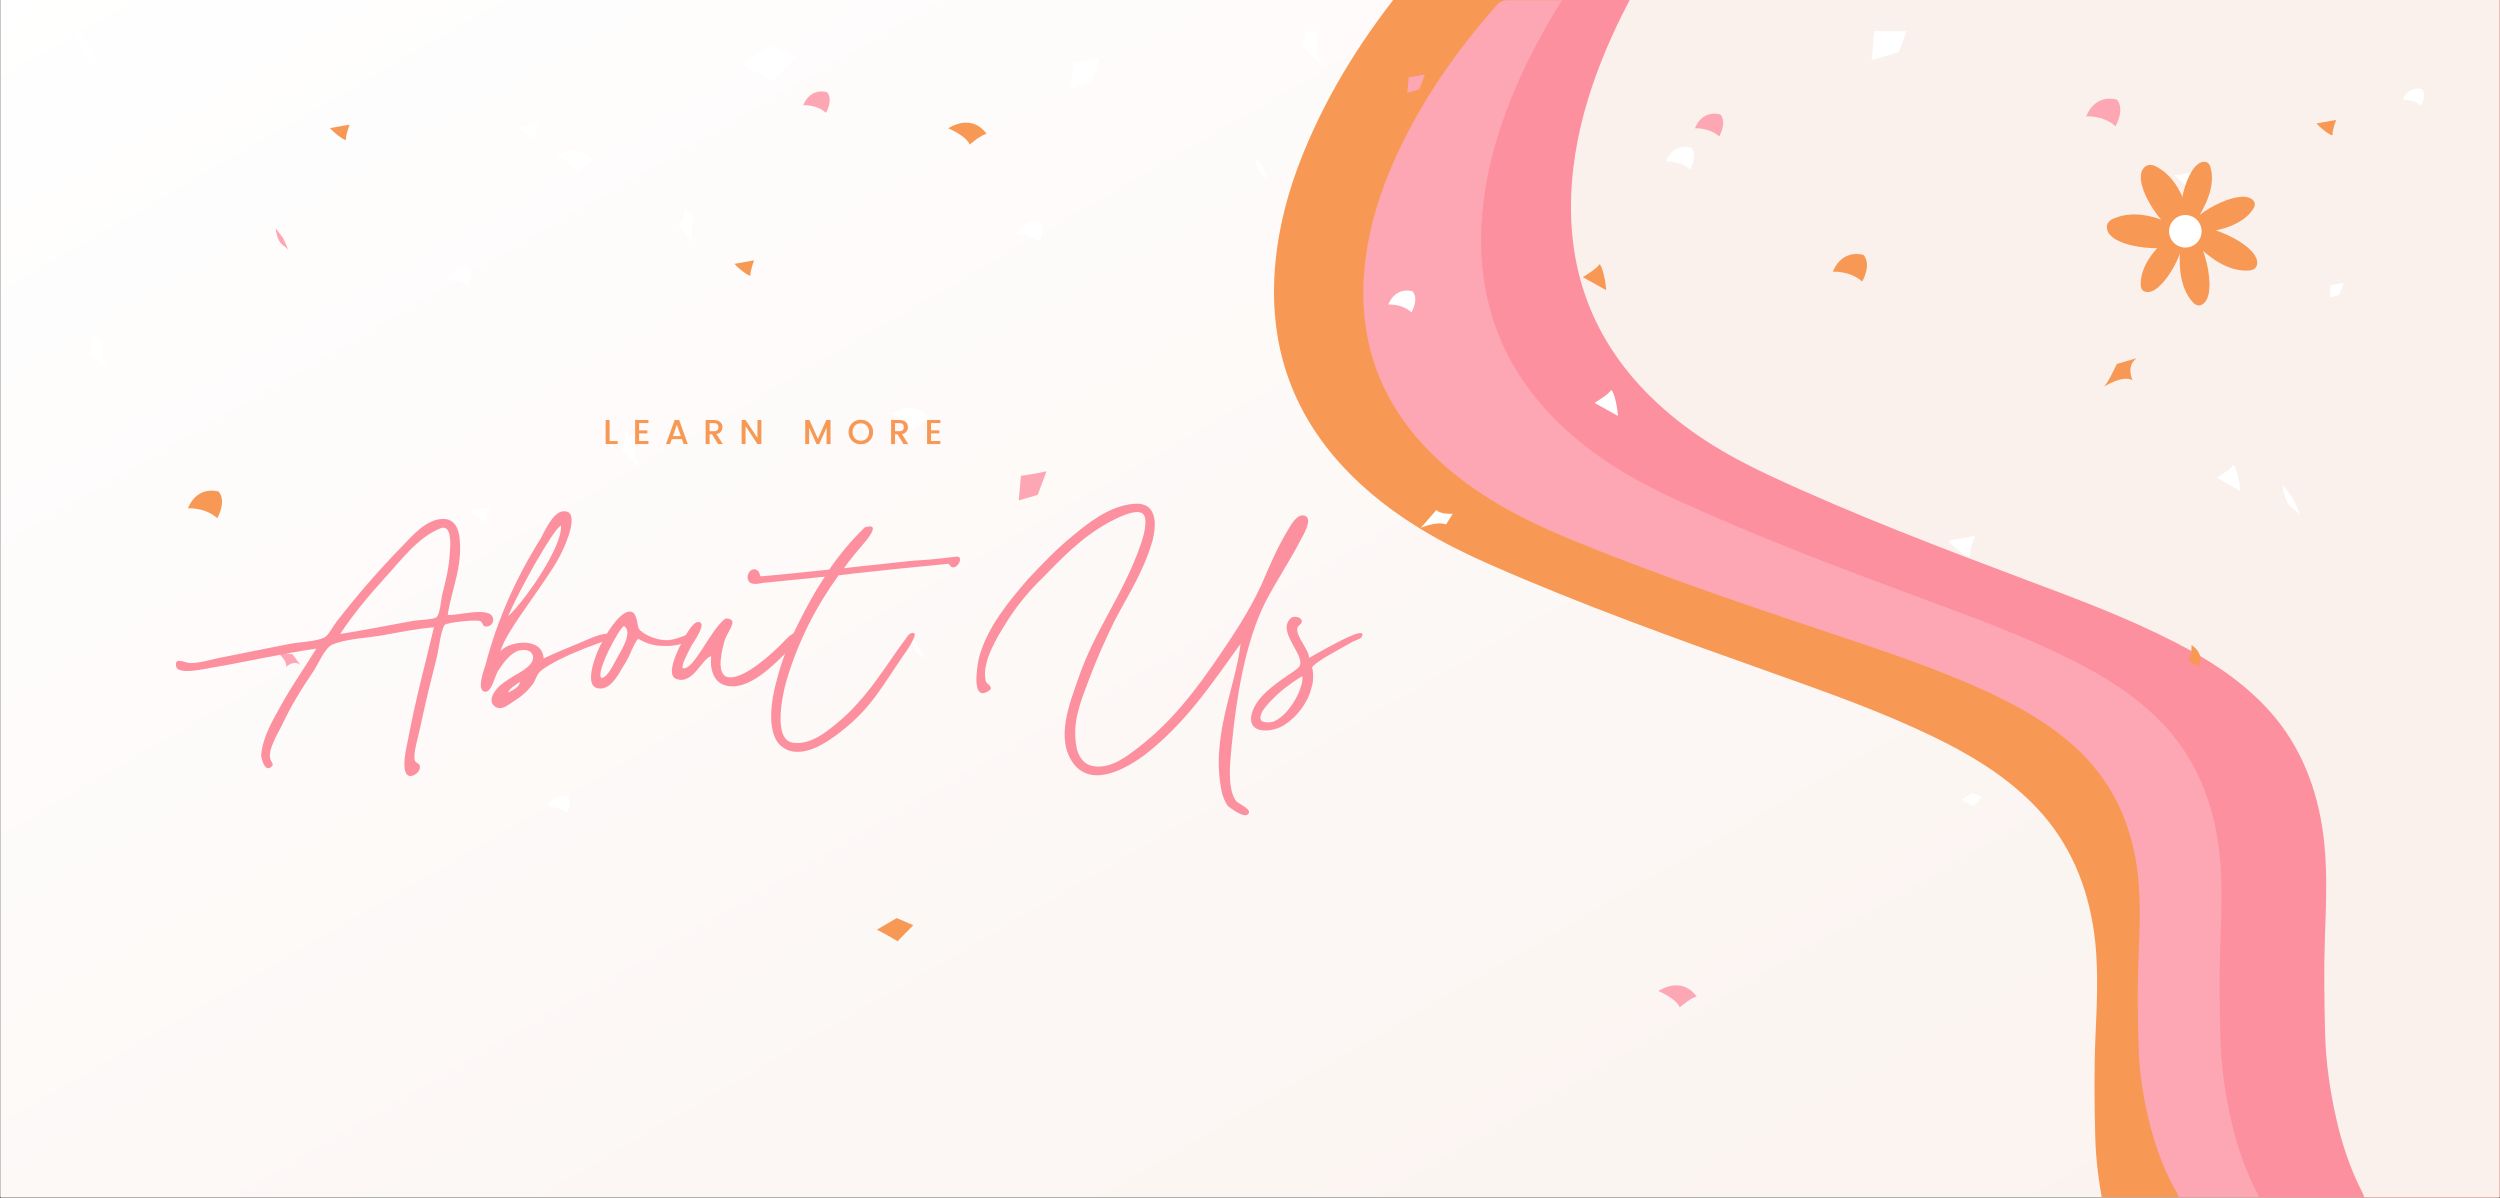 <svg xmlns="http://www.w3.org/2000/svg" xmlns:xlink="http://www.w3.org/1999/xlink" width="2400" zoomAndPan="magnify" viewBox="0 0 1800 862.5" height="1150" preserveAspectRatio="xMidYMid meet" version="1.0"><rect x="0" y="0" width="1800" height="862.5" fill="#333333" stroke="none"/><defs><g/><clipPath id="948cc96a25"><path d="M 0.52 0 L 1799.477 0 L 1799.477 862 L 0.52 862 Z M 0.52 0 " clip-rule="nonzero"/></clipPath><linearGradient x1="0.023" gradientTransform="matrix(1845.43, 0, 0, 1038.148, -22.809, -34.712)" y1="0.023" x2="0.926" gradientUnits="userSpaceOnUse" y2="0.926" id="4452f41889"><stop stop-opacity="1" stop-color="rgb(99.953%, 99.872%, 99.835%)" offset="0"/><stop stop-opacity="1" stop-color="rgb(99.924%, 99.794%, 99.734%)" offset="0.031"/><stop stop-opacity="1" stop-color="rgb(99.867%, 99.64%, 99.535%)" offset="0.062"/><stop stop-opacity="1" stop-color="rgb(99.811%, 99.484%, 99.335%)" offset="0.094"/><stop stop-opacity="1" stop-color="rgb(99.754%, 99.329%, 99.135%)" offset="0.125"/><stop stop-opacity="1" stop-color="rgb(99.698%, 99.174%, 98.933%)" offset="0.156"/><stop stop-opacity="1" stop-color="rgb(99.641%, 99.019%, 98.734%)" offset="0.188"/><stop stop-opacity="1" stop-color="rgb(99.586%, 98.863%, 98.534%)" offset="0.219"/><stop stop-opacity="1" stop-color="rgb(99.53%, 98.709%, 98.334%)" offset="0.25"/><stop stop-opacity="1" stop-color="rgb(99.474%, 98.553%, 98.132%)" offset="0.281"/><stop stop-opacity="1" stop-color="rgb(99.417%, 98.398%, 97.932%)" offset="0.312"/><stop stop-opacity="1" stop-color="rgb(99.361%, 98.244%, 97.733%)" offset="0.344"/><stop stop-opacity="1" stop-color="rgb(99.304%, 98.088%, 97.533%)" offset="0.375"/><stop stop-opacity="1" stop-color="rgb(99.248%, 97.932%, 97.331%)" offset="0.406"/><stop stop-opacity="1" stop-color="rgb(99.191%, 97.778%, 97.131%)" offset="0.438"/><stop stop-opacity="1" stop-color="rgb(99.135%, 97.623%, 96.931%)" offset="0.46"/><stop stop-opacity="1" stop-color="rgb(99.107%, 97.545%, 96.832%)" offset="0.469"/><stop stop-opacity="1" stop-color="rgb(99.078%, 97.467%, 96.732%)" offset="0.5"/><stop stop-opacity="1" stop-color="rgb(99.022%, 97.313%, 96.53%)" offset="0.531"/><stop stop-opacity="1" stop-color="rgb(98.965%, 97.157%, 96.33%)" offset="0.54"/><stop stop-opacity="1" stop-color="rgb(98.938%, 97.079%, 96.231%)" offset="0.562"/><stop stop-opacity="1" stop-color="rgb(98.909%, 97.002%, 96.13%)" offset="0.594"/><stop stop-opacity="1" stop-color="rgb(98.853%, 96.848%, 95.93%)" offset="0.625"/><stop stop-opacity="1" stop-color="rgb(98.796%, 96.692%, 95.729%)" offset="0.656"/><stop stop-opacity="1" stop-color="rgb(98.74%, 96.536%, 95.529%)" offset="0.688"/><stop stop-opacity="1" stop-color="rgb(98.683%, 96.382%, 95.329%)" offset="0.719"/><stop stop-opacity="1" stop-color="rgb(98.627%, 96.227%, 95.129%)" offset="0.75"/><stop stop-opacity="1" stop-color="rgb(98.57%, 96.071%, 94.93%)" offset="0.781"/><stop stop-opacity="1" stop-color="rgb(98.514%, 95.917%, 94.728%)" offset="0.812"/><stop stop-opacity="1" stop-color="rgb(98.457%, 95.761%, 94.528%)" offset="0.844"/><stop stop-opacity="1" stop-color="rgb(98.401%, 95.605%, 94.328%)" offset="0.875"/><stop stop-opacity="1" stop-color="rgb(98.344%, 95.451%, 94.128%)" offset="0.906"/><stop stop-opacity="1" stop-color="rgb(98.288%, 95.296%, 93.927%)" offset="0.938"/><stop stop-opacity="1" stop-color="rgb(98.232%, 95.14%, 93.727%)" offset="0.969"/><stop stop-opacity="1" stop-color="rgb(98.175%, 94.986%, 93.527%)" offset="1"/></linearGradient><clipPath id="9208150b3f"><path d="M 917 0 L 1799.477 0 L 1799.477 862 L 917 862 Z M 917 0 " clip-rule="nonzero"/></clipPath><clipPath id="01b84b9ac2"><path d="M 981 0 L 1799.477 0 L 1799.477 862 L 981 862 Z M 981 0 " clip-rule="nonzero"/></clipPath><clipPath id="2d3ff7505b"><path d="M 1066 0 L 1799.477 0 L 1799.477 862 L 1066 862 Z M 1066 0 " clip-rule="nonzero"/></clipPath><clipPath id="4397d59163"><path d="M 1131 0 L 1799.477 0 L 1799.477 862 L 1131 862 Z M 1131 0 " clip-rule="nonzero"/></clipPath><clipPath id="7b9d333193"><path d="M 1193 709 L 1222 709 L 1222 725.762 L 1193 725.762 Z M 1193 709 " clip-rule="nonzero"/></clipPath><clipPath id="30677d066a"><path d="M 54.312 22 L 71 22 L 71 47 L 54.312 47 Z M 54.312 22 " clip-rule="nonzero"/></clipPath><clipPath id="3298cadb6d"><path d="M 1729 63 L 1745.332 63 L 1745.332 77 L 1729 77 Z M 1729 63 " clip-rule="nonzero"/></clipPath></defs><g clip-path="url(#948cc96a25)"><path fill="#ffffff" d="M 0.52 0 L 1799.477 0 L 1799.477 869.496 L 0.52 869.496 Z M 0.52 0 " fill-opacity="1" fill-rule="nonzero"/><path fill="#ffffff" d="M 0.52 0 L 1799.477 0 L 1799.477 862 L 0.52 862 Z M 0.52 0 " fill-opacity="1" fill-rule="nonzero"/><path fill="#ffffff" d="M 0.52 0 L 1799.477 0 L 1799.477 862 L 0.52 862 Z M 0.52 0 " fill-opacity="1" fill-rule="nonzero"/><path fill="url(#4452f41889)" d="M 0.52 0 L 0.52 862 L 1799.477 862 L 1799.477 0 Z M 0.52 0 " fill-rule="nonzero"/></g><g clip-path="url(#9208150b3f)"><path fill="#f79955" d="M 2222.973 -19.82 L 2218.398 940.953 L 1538.762 937.715 C 1538.391 936.711 1538.129 935.633 1537.609 934.703 C 1528.203 917.637 1521.66 899.375 1517.125 880.297 C 1512.18 859.621 1509.02 838.609 1508.535 817.301 C 1508.016 794.094 1507.715 770.812 1508.684 747.645 C 1509.836 720.496 1511.434 693.461 1506.973 666.5 C 1501.246 631.727 1487.008 601.715 1462.355 577.469 C 1441.461 556.902 1416.922 542.438 1391.152 530.051 C 1353.637 511.98 1314.559 498.219 1275.559 484.348 C 1207.367 460.137 1139.25 435.703 1072.77 406.473 C 1038.789 391.523 1006.516 373.598 978.703 347.715 C 930.887 303.199 910.586 247.715 919.211 180.848 C 922.781 153.105 931.035 126.777 942.117 101.375 C 961.785 56.082 988.816 15.953 1020.195 -21.086 C 1022.801 -24.172 1025.328 -25.398 1029.23 -25.398 C 1425.176 -23.43 1821.117 -21.531 2217.059 -19.637 C 2219.031 -19.637 2221 -19.746 2222.973 -19.82 Z M 2222.973 -19.82 " fill-opacity="1" fill-rule="nonzero"/></g><g clip-path="url(#01b84b9ac2)"><path fill="#fea7b4" d="M 2207.316 0 L 2207.316 862 L 1568.77 862 C 1568.395 861.109 1568.172 860.141 1567.691 859.324 C 1558.766 844.039 1552.559 827.676 1548.168 810.566 C 1543.449 792.047 1540.363 773.191 1539.805 754.078 C 1539.211 733.254 1538.836 712.391 1539.656 691.562 C 1540.621 667.203 1541.996 642.957 1537.684 618.785 C 1532.145 587.582 1518.648 560.734 1495.371 539.125 C 1475.629 520.754 1452.504 507.887 1428.262 496.879 C 1392.938 480.816 1356.164 468.652 1319.43 456.383 C 1255.258 434.961 1191.156 413.316 1128.543 387.395 C 1096.566 374.121 1066.152 358.164 1039.902 335.07 C 994.801 295.391 975.469 245.668 983.277 185.648 C 986.512 160.766 994.168 137.078 1004.434 114.281 C 1022.762 73.559 1047.973 37.449 1077.27 4.09 C 1079.688 1.301 1082.066 0.188 1085.746 0.188 C 1457.746 0.262 1829.742 0.262 2201.742 0.262 C 2203.602 0.262 2205.457 0.148 2207.281 0.074 Z M 2207.316 0 " fill-opacity="1" fill-rule="nonzero"/></g><g clip-path="url(#2d3ff7505b)"><path fill="#fd909e" d="M 2235.168 -50.242 L 2235.168 862 L 1626.289 862 C 1625.953 861.035 1625.691 860.027 1625.246 859.137 C 1616.73 842.996 1610.82 825.668 1606.656 807.555 C 1602.156 787.957 1599.219 767.988 1598.699 747.758 C 1598.141 725.703 1597.77 703.613 1598.551 681.598 C 1599.441 655.824 1600.781 630.129 1596.691 604.543 C 1591.41 571.555 1578.508 543.105 1556.348 520.234 C 1537.535 500.82 1515.488 487.176 1492.359 475.535 C 1458.676 458.539 1423.613 445.633 1388.59 432.691 C 1327.387 410.008 1266.262 387.137 1206.586 359.691 C 1176.098 345.672 1147.098 328.75 1122.035 304.316 C 1079.016 262.332 1060.574 209.707 1068.012 146.188 C 1071.098 119.824 1078.387 94.793 1088.164 70.66 C 1105.641 27.559 1129.656 -10.637 1157.617 -45.965 C 1159.922 -48.902 1162.191 -50.094 1165.688 -50.094 C 1520.395 -50.02 1875.105 -50.02 2229.812 -50.02 C 2231.559 -50.02 2233.344 -50.168 2235.094 -50.242 Z M 2235.168 -50.242 " fill-opacity="1" fill-rule="nonzero"/></g><g clip-path="url(#4397d59163)"><path fill="#faf1ed" d="M 2323.359 -81.852 L 2323.359 862 L 1702.211 862 C 1701.875 860.996 1701.617 859.953 1701.133 859.062 C 1692.469 842.328 1686.41 824.441 1682.172 805.695 C 1677.559 785.391 1674.586 764.75 1674.066 743.852 C 1673.508 721.055 1673.137 698.184 1673.918 675.422 C 1674.848 648.758 1676.184 622.168 1672.02 595.727 C 1666.629 561.59 1653.504 532.172 1630.859 508.484 C 1611.676 488.402 1589.18 474.305 1565.609 462.219 C 1531.254 444.629 1495.484 431.277 1459.754 417.891 C 1397.324 394.426 1334.973 370.734 1274.07 342.359 C 1242.949 327.855 1213.391 310.379 1187.848 285.051 C 1143.973 241.578 1125.16 187.172 1132.746 121.422 C 1135.906 94.164 1143.34 68.242 1153.305 43.25 C 1171.113 -1.34 1195.656 -40.871 1224.137 -77.426 C 1226.516 -80.477 1228.82 -81.703 1232.391 -81.703 C 1594.273 -81.629 1956.121 -81.629 2318.008 -81.629 C 2319.793 -81.629 2321.613 -81.777 2323.398 -81.852 Z M 2323.359 -81.852 " fill-opacity="1" fill-rule="nonzero"/></g><g clip-path="url(#7b9d333193)"><path fill="#fea7b4" d="M 1193.922 713.48 C 1193.922 713.48 1207.066 719.031 1209.414 725.258 C 1209.414 725.258 1218.32 717.633 1221.613 717.633 C 1221.613 717.633 1212.684 702.402 1193.922 713.48 Z M 1193.922 713.48 " fill-opacity="1" fill-rule="nonzero"/></g><path fill="#f79955" d="M 1524.098 262.059 C 1516.949 277.105 1514.875 278.461 1514.875 278.461 C 1514.875 278.461 1528.312 269.641 1535.484 273.812 C 1535.484 273.812 1530.41 263.816 1538.348 257.883 Z M 1524.098 262.059 " fill-opacity="1" fill-rule="nonzero"/><path fill="#ffffff" d="M 66.492 240.535 C 66.492 240.535 67.121 250.055 63.965 253.238 L 76.66 265.309 C 76.66 265.309 71.586 252.605 74.113 245.609 Z M 66.492 240.535 " fill-opacity="1" fill-rule="nonzero"/><path fill="#ffffff" d="M 408.664 572.988 C 408.664 572.988 398.832 569.715 394.23 580.859 C 394.23 580.859 402.102 580.207 408.012 585.441 C 408.012 585.441 412.586 577.566 408.664 572.988 Z M 408.664 572.988 " fill-opacity="1" fill-rule="nonzero"/><path fill="#ffffff" d="M 337.723 193.289 C 337.723 193.289 327.328 189.816 322.5 201.594 C 322.5 201.594 330.801 200.891 337.047 206.441 C 337.047 206.441 341.895 198.141 337.746 193.289 Z M 337.723 193.289 " fill-opacity="1" fill-rule="nonzero"/><path fill="#fea7b4" d="M 753.496 339.355 C 741.207 341.949 735.051 342.559 735.051 342.559 L 733.496 360.27 L 747.16 356.324 L 753.477 339.355 Z M 753.496 339.355 " fill-opacity="1" fill-rule="nonzero"/><path fill="#ffffff" d="M 1412.203 575.852 C 1417.953 578.809 1420.594 580.566 1420.594 580.566 L 1426.973 574.023 L 1420.254 571.137 Z M 1412.203 575.852 " fill-opacity="1" fill-rule="nonzero"/><path fill="#ffffff" d="M 641.922 297.844 C 641.922 297.844 655.066 303.391 657.414 309.621 C 657.414 309.621 666.344 301.992 669.613 301.992 C 669.613 301.992 660.684 286.742 641.922 297.844 Z M 641.922 297.844 " fill-opacity="1" fill-rule="nonzero"/><path fill="#f79955" d="M 237.578 92.234 L 251.672 89.707 C 251.672 89.707 248.648 98.281 249.145 100.289 C 249.641 102.297 242.086 97.266 237.555 92.234 Z M 237.578 92.234 " fill-opacity="1" fill-rule="nonzero"/><path fill="#ffffff" d="M 1045.926 369.906 C 1045.926 369.906 1037.109 370.469 1034.223 367.219 L 1022.969 380.012 C 1022.969 380.012 1034.742 374.961 1041.191 377.598 L 1045.949 369.906 Z M 1045.926 369.906 " fill-opacity="1" fill-rule="nonzero"/><path fill="#ffffff" d="M 1402.531 389.375 L 1421.922 385.902 C 1421.922 385.902 1417.773 397.68 1418.473 400.453 C 1419.172 403.23 1408.777 396.305 1402.551 389.375 Z M 1402.531 389.375 " fill-opacity="1" fill-rule="nonzero"/><path fill="#fea7b4" d="M 1524.164 71.723 C 1524.164 71.723 1509.055 66.691 1502.02 83.816 C 1502.02 83.816 1514.105 82.801 1523.172 90.879 C 1523.172 90.879 1530.207 78.785 1524.188 71.723 Z M 1524.164 71.723 " fill-opacity="1" fill-rule="nonzero"/><path fill="#ffffff" d="M 1164.875 299.445 L 1148.055 290.082 C 1148.055 290.082 1158.473 283.742 1159.668 281.215 C 1160.863 278.688 1164.449 290.352 1164.875 299.445 Z M 1164.875 299.445 " fill-opacity="1" fill-rule="nonzero"/><path fill="#ffffff" d="M 792.082 41.785 C 779.113 44.516 772.645 45.168 772.645 45.168 L 770.996 63.852 L 785.406 59.699 L 792.082 41.809 Z M 792.082 41.785 " fill-opacity="1" fill-rule="nonzero"/><path fill="#ffffff" d="M 1643.453 348.898 C 1643.453 348.898 1644.016 360.676 1650.016 365.484 L 1656.035 370.312 L 1651.121 359.074 Z M 1643.453 348.898 " fill-opacity="1" fill-rule="nonzero"/><path fill="#fea7b4" d="M 198.566 164.434 C 198.566 164.434 198.949 172.758 203.211 176.164 L 207.473 179.57 L 204 171.629 L 198.59 164.434 Z M 198.566 164.434 " fill-opacity="1" fill-rule="nonzero"/><path fill="#ffffff" d="M 338.738 367.312 L 352.832 364.785 C 352.832 364.785 349.809 373.355 350.305 375.367 C 350.801 377.375 343.246 372.344 338.715 367.312 Z M 338.738 367.312 " fill-opacity="1" fill-rule="nonzero"/><path fill="#f79955" d="M 1341.781 183.566 C 1341.781 183.566 1326.672 178.535 1319.613 195.656 C 1319.613 195.656 1331.699 194.645 1340.766 202.719 C 1340.766 202.719 1347.824 190.625 1341.781 183.566 Z M 1341.781 183.566 " fill-opacity="1" fill-rule="nonzero"/><path fill="#ffffff" d="M 1217.711 106.223 C 1217.711 106.223 1205.195 102.047 1199.355 116.238 C 1199.355 116.238 1209.367 115.406 1216.875 122.082 C 1216.875 122.082 1222.715 112.066 1217.711 106.223 Z M 1217.711 106.223 " fill-opacity="1" fill-rule="nonzero"/><path fill="#ffffff" d="M 903.816 113.418 C 903.816 113.418 904.223 122.172 908.688 125.738 L 913.152 129.324 L 909.5 120.977 Z M 903.816 113.418 " fill-opacity="1" fill-rule="nonzero"/><path fill="#ffffff" d="M 400.344 112.402 C 400.344 112.402 413.488 117.953 415.836 124.18 C 415.836 124.18 424.742 116.555 428.035 116.555 C 428.035 116.555 419.105 101.324 400.344 112.402 Z M 400.344 112.402 " fill-opacity="1" fill-rule="nonzero"/><path fill="#ffffff" d="M 1349.469 22.426 L 1347.645 43.227 L 1366.992 37.656 L 1372.672 22.426 Z M 1349.469 22.426 " fill-opacity="1" fill-rule="nonzero"/><path fill="#f79955" d="M 528.809 189.973 L 542.902 187.445 C 542.902 187.445 539.883 196.02 540.379 198.027 C 540.875 200.035 533.32 195.004 528.789 189.973 Z M 528.809 189.973 " fill-opacity="1" fill-rule="nonzero"/><path fill="#ffffff" d="M 748.648 159.828 C 748.648 159.828 737.328 156.062 732.031 168.898 C 732.031 168.898 741.094 168.133 747.883 174.18 C 747.883 174.18 753.16 165.109 748.625 159.828 Z M 748.648 159.828 " fill-opacity="1" fill-rule="nonzero"/><path fill="#f79955" d="M 157.434 353.93 C 157.434 353.93 142.328 348.898 135.27 366.023 C 135.27 366.023 147.355 365.008 156.422 373.086 C 156.422 373.086 163.48 360.992 157.434 353.93 Z M 157.434 353.93 " fill-opacity="1" fill-rule="nonzero"/><path fill="#ffffff" d="M 533.004 45.844 C 548.676 53.945 555.914 58.73 555.914 58.73 L 573.324 40.836 L 554.945 32.984 Z M 533.004 45.844 " fill-opacity="1" fill-rule="nonzero"/><path fill="#ffffff" d="M 1612.875 353.391 L 1596.055 344.027 C 1596.055 344.027 1606.473 337.688 1607.668 335.16 C 1608.863 332.633 1612.445 344.297 1612.875 353.391 Z M 1612.875 353.391 " fill-opacity="1" fill-rule="nonzero"/><path fill="#ffffff" d="M 373.465 91.465 L 387.559 88.938 C 387.559 88.938 384.535 97.512 385.031 99.52 C 385.527 101.527 377.973 96.496 373.441 91.465 Z M 373.465 91.465 " fill-opacity="1" fill-rule="nonzero"/><g clip-path="url(#30677d066a)"><path fill="#ffffff" d="M 56.816 22.426 L 54.312 22.426 C 55.059 27.414 57.109 35.895 62.453 40.184 L 70.301 46.453 L 63.875 31.789 Z M 56.816 22.426 " fill-opacity="1" fill-rule="nonzero"/></g><path fill="#ffffff" d="M 449.887 310.996 C 449.887 310.996 450.516 320.449 447.359 323.586 L 459.941 335.543 C 459.941 335.543 454.914 322.953 457.418 316.027 L 449.863 310.996 Z M 449.887 310.996 " fill-opacity="1" fill-rule="nonzero"/><path fill="#ffffff" d="M 1565.746 126.281 L 1579.84 123.754 C 1579.84 123.754 1576.816 132.328 1577.316 134.336 C 1577.809 136.344 1570.277 131.312 1565.723 126.281 Z M 1565.746 126.281 " fill-opacity="1" fill-rule="nonzero"/><path fill="#ffffff" d="M 1687.562 203.621 C 1681.316 204.93 1678.18 205.246 1678.18 205.246 L 1677.391 214.25 L 1684.336 212.242 L 1687.539 203.602 Z M 1687.562 203.621 " fill-opacity="1" fill-rule="nonzero"/><path fill="#f79955" d="M 631.391 669.371 C 641.559 674.629 646.25 677.742 646.25 677.742 L 657.547 666.125 L 645.617 661.023 L 631.367 669.371 Z M 631.391 669.371 " fill-opacity="1" fill-rule="nonzero"/><path fill="#ffffff" d="M 656.422 458.711 C 656.422 458.711 656.824 467.465 661.289 471.027 L 665.758 474.617 L 662.102 466.27 L 656.398 458.711 Z M 656.422 458.711 " fill-opacity="1" fill-rule="nonzero"/><path fill="#f79955" d="M 682.668 92.324 C 682.668 92.324 695.816 97.875 698.16 104.102 C 698.16 104.102 707.09 96.477 710.359 96.477 C 710.359 96.477 701.43 81.246 682.668 92.324 Z M 682.668 92.324 " fill-opacity="1" fill-rule="nonzero"/><path fill="#f79955" d="M 1577.922 464.371 C 1577.922 464.371 1578.195 472.945 1575.398 475.789 C 1575.398 475.789 1581.781 478.746 1582.613 480.551 C 1582.613 480.551 1588.68 471.863 1577.922 464.395 Z M 1577.922 464.371 " fill-opacity="1" fill-rule="nonzero"/><path fill="#f79955" d="M 1667.875 88.871 L 1681.969 86.344 C 1681.969 86.344 1678.945 94.918 1679.465 96.926 C 1679.961 98.934 1672.406 93.902 1667.875 88.871 Z M 1667.875 88.871 " fill-opacity="1" fill-rule="nonzero"/><g clip-path="url(#3298cadb6d)"><path fill="#ffffff" d="M 1743.801 64.277 C 1743.801 64.277 1734.352 61.121 1729.953 71.836 C 1729.953 71.836 1737.508 71.207 1743.168 76.238 C 1743.168 76.238 1747.59 68.68 1743.801 64.277 Z M 1743.801 64.277 " fill-opacity="1" fill-rule="nonzero"/></g><path fill="#fea7b4" d="M 1238.684 82.395 C 1238.684 82.395 1226.168 78.223 1220.328 92.414 C 1220.328 92.414 1230.34 91.578 1237.848 98.258 C 1237.848 98.258 1243.688 88.238 1238.684 82.395 Z M 1238.684 82.395 " fill-opacity="1" fill-rule="nonzero"/><path fill="#fea7b4" d="M 210.562 470.984 C 200.145 469.969 198.906 469.02 198.906 469.02 C 198.906 469.02 206.977 475.113 206.055 480.234 C 206.055 480.234 210.879 475.113 216.086 478.543 Z M 210.562 470.984 " fill-opacity="1" fill-rule="nonzero"/><path fill="#fea7b4" d="M 1025.855 53.629 C 1018.121 55.254 1014.289 55.637 1014.289 55.637 L 1013.316 66.762 L 1021.91 64.277 L 1025.879 53.605 Z M 1025.855 53.629 " fill-opacity="1" fill-rule="nonzero"/><path fill="#f79955" d="M 1156.441 208.926 L 1139.621 199.562 C 1139.621 199.562 1150.039 193.223 1151.234 190.695 C 1152.406 188.168 1155.992 199.832 1156.441 208.926 Z M 1156.441 208.926 " fill-opacity="1" fill-rule="nonzero"/><path fill="#ffffff" d="M 1017.062 209.738 C 1017.062 209.738 1005.133 205.766 999.586 219.281 C 999.586 219.281 1009.125 218.492 1016.273 224.852 C 1016.273 224.852 1021.844 215.309 1017.062 209.758 Z M 1017.062 209.738 " fill-opacity="1" fill-rule="nonzero"/><path fill="#ffffff" d="M 493.203 150.758 C 493.203 150.758 492.188 159.535 488.492 161.816 L 499.09 175.172 C 499.09 175.172 496.203 162.672 499.945 156.805 L 493.227 150.758 Z M 493.203 150.758 " fill-opacity="1" fill-rule="nonzero"/><path fill="#ffffff" d="M 948.848 23.801 L 946.773 22.426 L 939.781 22.426 C 939.602 26.012 938.926 30.707 936.762 32.871 L 951.871 47.223 C 951.871 47.223 945.824 32.105 948.848 23.801 Z M 948.848 23.801 " fill-opacity="1" fill-rule="nonzero"/><path fill="#fea7b4" d="M 595.492 66.379 C 595.492 66.379 583.766 62.473 578.309 75.762 C 578.309 75.762 587.688 74.973 594.723 81.246 C 594.723 81.246 600.203 71.859 595.512 66.398 Z M 595.492 66.379 " fill-opacity="1" fill-rule="nonzero"/><path fill="#f79955" d="M 1563.973 166.523 C 1554.969 158.801 1544.434 143.934 1541.961 132.332 C 1541.215 129.594 1541.16 126.844 1541.801 124.082 C 1542.582 121.41 1544.805 118.992 1547.547 118.711 C 1549.383 118.656 1551.094 119.102 1552.668 120.051 C 1560.023 123.844 1565.676 130.461 1569.469 137.801 C 1573.262 145.141 1575.473 153.203 1577.363 161.273 Z M 1563.973 166.523 " fill-opacity="1" fill-rule="nonzero"/><path fill="#f79955" d="M 1565.355 177.742 C 1553.68 179.852 1535.488 178.621 1524.922 173.223 C 1522.32 172.074 1520.152 170.379 1518.41 168.133 C 1516.859 165.844 1516.336 162.613 1517.859 160.293 C 1518.984 158.844 1520.414 157.82 1522.152 157.223 C 1529.746 153.914 1538.422 153.742 1546.535 155.414 C 1554.648 157.082 1562.285 160.422 1569.719 164.074 Z M 1565.355 177.742 " fill-opacity="1" fill-rule="nonzero"/><path fill="#f79955" d="M 1571.688 175.613 C 1569.539 185.094 1562.625 198.902 1554.879 205.922 C 1553.125 207.703 1551.074 209.039 1548.734 209.922 C 1546.414 210.652 1543.734 210.344 1542.371 208.652 C 1541.566 207.441 1541.211 206.105 1541.301 204.652 C 1541.211 198.055 1543.875 191.305 1547.875 185.383 C 1551.879 179.461 1557.02 174.281 1562.324 169.312 Z M 1571.688 175.613 " fill-opacity="1" fill-rule="nonzero"/><path fill="#f79955" d="M 1569.777 156.652 C 1569.426 146.934 1572.59 131.812 1578.254 123.062 C 1579.5 120.906 1581.141 119.109 1583.176 117.672 C 1585.238 116.371 1587.938 115.98 1589.66 117.273 C 1590.723 118.242 1591.387 119.43 1591.66 120.844 C 1593.461 127.16 1592.582 134.383 1590.258 141.121 C 1587.938 147.863 1584.297 154.223 1580.434 160.352 Z M 1569.777 156.652 " fill-opacity="1" fill-rule="nonzero"/><path fill="#f79955" d="M 1582.246 171.492 C 1587.387 180.805 1591.809 197.133 1590.648 208.492 C 1590.5 211.223 1589.797 213.805 1588.539 216.234 C 1587.18 218.543 1584.758 220.234 1582.457 219.895 C 1580.93 219.5 1579.676 218.684 1578.703 217.445 C 1573.832 212.184 1571.117 204.691 1570.027 196.965 C 1568.938 189.234 1569.379 181.184 1570.027 173.234 Z M 1582.246 171.492 " fill-opacity="1" fill-rule="nonzero"/><path fill="#f79955" d="M 1585.648 163.414 C 1596.281 165.113 1611.922 171.754 1620.035 179.734 C 1622.07 181.547 1623.613 183.711 1624.668 186.223 C 1625.57 188.734 1625.34 191.723 1623.52 193.305 C 1622.215 194.262 1620.754 194.742 1619.137 194.754 C 1611.832 195.352 1604.219 192.852 1597.473 188.914 C 1590.73 184.973 1584.758 179.613 1579.023 174.133 Z M 1585.648 163.414 " fill-opacity="1" fill-rule="nonzero"/><path fill="#f79955" d="M 1580.664 157.312 C 1587.828 150.742 1601.375 143.312 1611.684 141.934 C 1614.129 141.48 1616.562 141.559 1618.977 142.172 C 1621.309 142.902 1623.359 144.691 1623.488 146.844 C 1623.457 148.285 1623 149.574 1622.109 150.711 C 1618.504 156.223 1612.441 160.223 1605.809 162.824 C 1599.176 165.422 1591.969 166.754 1584.797 167.824 Z M 1580.664 157.312 " fill-opacity="1" fill-rule="nonzero"/><path fill="#ffffff" d="M 1585.156 166.523 C 1585.156 167.293 1585.082 168.055 1584.93 168.809 C 1584.781 169.562 1584.559 170.293 1584.266 171.004 C 1583.969 171.715 1583.609 172.391 1583.184 173.027 C 1582.754 173.668 1582.27 174.258 1581.727 174.805 C 1581.18 175.348 1580.59 175.832 1579.949 176.258 C 1579.309 176.688 1578.633 177.047 1577.922 177.34 C 1577.215 177.637 1576.48 177.859 1575.727 178.008 C 1574.973 178.156 1574.211 178.234 1573.441 178.234 C 1572.672 178.234 1571.91 178.156 1571.152 178.008 C 1570.398 177.859 1569.668 177.637 1568.957 177.34 C 1568.246 177.047 1567.57 176.688 1566.93 176.258 C 1566.289 175.832 1565.699 175.348 1565.156 174.805 C 1564.609 174.258 1564.125 173.668 1563.699 173.027 C 1563.27 172.391 1562.91 171.715 1562.613 171.004 C 1562.32 170.293 1562.098 169.562 1561.949 168.809 C 1561.797 168.055 1561.723 167.293 1561.723 166.523 C 1561.723 165.754 1561.797 164.992 1561.949 164.238 C 1562.098 163.484 1562.32 162.75 1562.613 162.043 C 1562.91 161.332 1563.27 160.656 1563.699 160.016 C 1564.125 159.379 1564.609 158.785 1565.156 158.242 C 1565.699 157.699 1566.289 157.215 1566.93 156.785 C 1567.57 156.359 1568.246 156 1568.957 155.703 C 1569.668 155.41 1570.398 155.188 1571.152 155.039 C 1571.91 154.887 1572.672 154.812 1573.441 154.812 C 1574.211 154.812 1574.973 154.887 1575.727 155.039 C 1576.48 155.188 1577.215 155.41 1577.922 155.703 C 1578.633 156 1579.309 156.359 1579.949 156.785 C 1580.59 157.215 1581.18 157.699 1581.727 158.242 C 1582.27 158.785 1582.754 159.379 1583.184 160.016 C 1583.609 160.656 1583.969 161.332 1584.266 162.043 C 1584.559 162.75 1584.781 163.484 1584.93 164.238 C 1585.082 164.992 1585.156 165.754 1585.156 166.523 Z M 1585.156 166.523 " fill-opacity="1" fill-rule="nonzero"/><g fill="#fd909e" fill-opacity="1"><g transform="translate(146.133, 574.161)"><g><path d="M 149.359 -15.352 C 151.598 -15.352 157.035 -18.23 156.074 -23.027 C 155.754 -24.309 153.195 -24.945 152.555 -26.547 C 150.957 -31.023 155.434 -45.094 156.715 -51.812 C 160.23 -68.441 164.07 -84.113 168.227 -100.426 C 169.508 -104.582 171.426 -122.172 174.305 -124.41 C 176.543 -126.012 196.691 -128.25 199.57 -126.969 C 201.488 -126.332 201.168 -123.453 203.09 -123.133 C 207.566 -122.492 209.484 -126.332 208.844 -128.891 C 207.246 -138.164 182.621 -130.488 176.223 -131.449 C 179.102 -150.316 186.777 -165.348 184.859 -185.816 C 184.219 -193.812 181.02 -200.852 172.387 -200.531 C 160.551 -200.211 149.996 -187.738 143.602 -181.02 C 126.332 -163.43 110.98 -145.52 96.266 -126.652 C 93.707 -123.453 90.512 -116.734 87.312 -115.137 C 81.555 -112.258 70.043 -111.938 63.004 -110.66 C 46.055 -107.461 31.023 -104.262 14.711 -101.066 C 8.637 -100.105 -4.156 -95.949 -10.555 -96.906 C -13.113 -97.227 -21.109 -101.383 -19.191 -94.027 C -17.59 -88.273 0.641 -92.43 6.078 -93.391 C 32.301 -97.867 56.93 -103.625 81.555 -107.141 C 73.238 -93.391 63.965 -80.598 55.969 -65.883 C 50.531 -55.969 43.176 -44.137 41.898 -30.703 C 41.898 -27.824 44.777 -16.949 49.895 -22.707 C 51.172 -24.309 48.293 -26.227 48.293 -28.785 C 47.336 -35.18 53.41 -45.094 56.609 -51.492 C 63.324 -65.883 71 -78.355 79.957 -91.469 C 83.156 -96.586 87.953 -107.781 93.07 -110.02 C 102.664 -114.176 118.016 -114.816 129.211 -116.734 C 141.684 -118.977 153.836 -121.535 166.309 -122.492 C 159.914 -95.629 153.195 -71 147.758 -42.219 C 147.121 -38.379 141.043 -15.992 149.359 -15.352 Z M 98.824 -117.695 C 107.781 -131.449 118.977 -144.879 131.449 -158.633 C 142.641 -170.785 154.797 -187.418 171.105 -193.812 C 178.461 -196.691 178.461 -184.219 177.824 -177.504 C 177.184 -164.711 174.945 -157.035 172.066 -145.199 C 171.426 -141.363 170.465 -131.77 168.227 -129.848 C 165.988 -127.93 155.113 -127.93 150.316 -126.969 C 132.406 -123.773 117.055 -120.574 98.824 -117.695 Z M 98.824 -117.695 "/></g></g></g><g fill="#fd909e" fill-opacity="1"><g transform="translate(345.373, 574.161)"><g><path d="M 10.875 -65.562 C 15.672 -62.047 20.469 -66.844 23.348 -68.441 C 30.062 -72.602 34.543 -76.438 38.699 -82.195 C 40.297 -84.754 41.258 -89.23 44.777 -91.789 C 51.172 -96.586 63.004 -102.344 72.922 -106.184 C 78.039 -108.742 97.867 -114.176 94.348 -117.055 C 91.148 -120.574 73.879 -111.938 71.32 -110.98 C 62.688 -107.461 53.41 -103.625 46.055 -100.105 C 45.094 -116.418 20.148 -112.258 15.031 -105.223 C 18.23 -119.934 51.812 -159.273 59.809 -178.141 C 61.727 -181.98 73.238 -207.566 59.809 -205.969 C 52.77 -205.328 46.695 -191.574 44.137 -186.777 C 25.906 -157.672 12.793 -128.25 4.156 -95.309 C 3.84 -94.027 -3.199 -76.438 4.156 -76.117 C 8.637 -75.797 11.195 -88.273 13.434 -91.469 C 17.27 -97.227 22.387 -104.262 28.465 -105.863 C 31.984 -106.5 35.5 -106.184 37.102 -104.262 C 42.855 -96.906 28.785 -89.871 24.309 -87.312 C 19.828 -84.434 15.031 -81.555 12.473 -78.355 C 10.234 -75.797 5.758 -69.402 10.875 -65.562 Z M 20.469 -130.488 C 28.145 -148.719 53.09 -193.492 58.527 -195.734 C 59.809 -180.383 31.344 -140.082 20.469 -130.488 Z M 20.469 -75.48 C 21.75 -78.996 25.586 -80.598 28.785 -83.156 C 29.426 -80.277 23.988 -77.078 20.469 -75.48 Z M 20.469 -75.48 "/></g></g></g><g fill="#fd909e" fill-opacity="1"><g transform="translate(425.644, 574.161)"><g><path d="M 4.477 -78.676 C 13.754 -76.438 19.828 -88.91 23.027 -94.348 C 24.945 -97.227 27.184 -101.066 28.785 -105.223 C 29.742 -107.461 32.621 -113.539 33.902 -114.176 C 42.535 -109.379 47.652 -109.059 54.371 -109.059 C 67.484 -109.059 75.48 -115.457 75.16 -117.695 C 74.52 -120.895 63.004 -113.219 54.371 -113.219 C 45.734 -113.219 36.781 -118.016 34.543 -121.215 C 32.621 -124.094 33.582 -135.285 26.547 -133.688 C 19.508 -132.086 10.234 -117.055 6.715 -109.699 C 3.84 -104.262 -5.758 -80.914 4.477 -78.676 Z M 7.355 -86.031 C 2.879 -89.871 20.469 -122.492 23.668 -123.453 C 29.742 -119.293 22.707 -107.461 19.191 -101.383 C 15.672 -94.988 11.516 -86.031 7.355 -86.031 Z M 7.355 -86.031 "/></g></g></g><g fill="#fd909e" fill-opacity="1"><g transform="translate(485.768, 574.161)"><g><path d="M 35.82 -80.914 C 52.77 -75.16 72.922 -97.227 80.914 -104.902 C 83.473 -107.461 91.789 -113.539 90.191 -116.734 C 86.672 -122.812 78.355 -111.617 76.117 -109.699 C 61.086 -94.988 46.055 -84.754 38.059 -86.672 C 29.105 -88.91 34.543 -108.102 36.141 -113.539 C 37.738 -118.336 42.855 -124.41 41.258 -127.289 C 40.297 -128.57 37.102 -129.527 35.82 -128.25 C 24.945 -119.293 13.434 -90.832 5.758 -93.07 C 4.797 -95.309 8.957 -103.305 12.152 -109.379 C 13.434 -111.617 23.668 -125.691 17.27 -126.332 C 12.793 -126.969 6.398 -114.176 4.156 -109.699 C 1.918 -105.223 -6.398 -88.273 0.961 -85.395 C 13.113 -80.598 19.828 -100.426 26.227 -101.703 C 25.266 -90.832 28.785 -83.156 35.82 -80.914 Z M 35.82 -80.914 "/></g></g></g><g fill="#fd909e" fill-opacity="1"><g transform="translate(560.603, 574.161)"><g><path d="M 127.609 -173.344 C 127.289 -173.344 110.02 -171.105 101.703 -170.785 C 94.027 -170.465 71.961 -167.59 57.887 -166.309 L 47.016 -165.031 C 51.812 -171.746 57.25 -178.141 62.688 -184.539 C 63.965 -186.137 73.238 -197.332 63.324 -194.773 C 62.688 -194.773 62.367 -194.773 62.047 -194.453 C 52.453 -185.18 44.137 -175.266 36.461 -164.07 C 15.672 -161.832 -12.793 -158.953 -13.113 -159.273 C -13.754 -160.23 -13.434 -162.473 -15.672 -163.75 C -18.871 -165.668 -22.387 -162.473 -22.387 -158.312 C -21.75 -151.598 -13.754 -154.156 -11.195 -154.477 L 33.262 -158.953 C 26.227 -148.398 20.148 -137.203 14.074 -125.051 C 7.676 -112.258 2.238 -98.824 -1.598 -83.473 C -5.438 -69.723 -9.273 -44.777 2.879 -36.141 C 16.949 -26.227 36.461 -40.938 44.777 -47.336 C 66.523 -64.285 73.879 -78.996 89.871 -102.344 C 91.148 -103.941 100.105 -116.734 97.547 -118.336 C 94.348 -119.293 92.43 -115.457 91.469 -114.176 C 77.398 -95.629 64.285 -71.641 41.578 -53.09 C 35.18 -47.973 23.668 -37.738 10.555 -39.34 C -4.797 -41.258 3.199 -75.797 5.758 -84.434 C 14.391 -113.219 27.184 -137.844 43.176 -159.914 C 48.293 -160.551 52.133 -160.871 53.73 -161.191 C 70.363 -163.109 95.629 -165.668 112.578 -167.27 L 122.172 -168.227 C 123.453 -167.59 124.094 -165.348 125.691 -165.668 C 129.848 -165.668 133.367 -174.305 127.609 -173.344 Z M 127.609 -173.344 "/></g></g></g><g fill="#fd909e" fill-opacity="1"><g transform="translate(644.712, 574.161)"><g/></g></g><g fill="#fd909e" fill-opacity="1"><g transform="translate(708.673, 574.161)"><g><path d="M 190.617 10.875 C 191.254 7.676 182.621 4.477 181.02 2.238 C 174.625 -7.355 177.184 -26.867 178.141 -37.418 C 181.66 -73.559 188.059 -111.301 201.809 -139.445 C 209.484 -154.797 220.039 -170.148 228.035 -185.816 C 228.996 -187.738 236.988 -200.531 230.914 -202.77 C 225.156 -205.008 220.039 -194.773 219.398 -193.812 C 210.766 -179.742 205.969 -167.906 199.57 -153.195 C 190.617 -133.688 179.102 -116.734 169.188 -102.023 C 151.918 -76.758 135.285 -54.691 110.34 -35.5 C 103.625 -30.383 91.789 -20.789 79.637 -22.387 C 69.723 -23.348 65.883 -32.621 65.562 -43.496 C 64.605 -59.488 71.641 -74.52 76.438 -87.633 C 81.555 -101.066 87.633 -114.496 93.707 -126.969 C 104.262 -147.121 114.816 -162.789 121.215 -185.18 C 123.773 -195.414 125.371 -213.004 107.461 -211.402 C 89.551 -209.805 74.199 -197.012 63.645 -188.375 C 51.492 -178.461 41.258 -167.59 31.344 -157.035 C 17.91 -141.363 1.918 -122.492 -3.84 -100.426 C -4.797 -95.949 -8.316 -76.758 -1.918 -75.16 C -0.32 -74.52 4.156 -76.758 4.797 -78.355 C 4.797 -81.234 0.961 -81.875 0.961 -84.434 C -1.918 -97.227 9.273 -115.457 15.352 -125.051 C 22.387 -136.887 32.621 -149.039 41.258 -157.355 C 55.648 -172.066 69.723 -187.098 89.551 -197.973 C 94.348 -200.531 108.102 -207.887 113.539 -204.688 C 119.293 -201.488 113.539 -184.539 112.578 -181.98 C 100.105 -145.84 79.957 -121.535 67.484 -85.074 C 61.727 -68.121 50.852 -42.219 64.285 -24.309 C 78.355 -5.758 105.223 -22.707 116.418 -31.344 C 145.52 -54.051 164.711 -83.156 184.539 -110.66 C 181.02 -78.996 162.473 -43.496 171.105 -3.52 C 171.746 -0.641 173.344 3.199 175.266 6.078 C 176.223 6.715 188.695 16.949 190.617 10.875 Z M 190.617 10.875 "/></g></g></g><g fill="#fd909e" fill-opacity="1"><g transform="translate(916.228, 574.161)"><g><path d="M 9.273 -52.77 C 17.91 -58.207 25.906 -69.402 27.824 -78.355 C 29.426 -82.516 29.742 -88.91 28.465 -93.707 C 31.984 -98.508 47.016 -105.863 57.887 -112.258 C 62.367 -114.176 63.645 -114.176 64.605 -116.418 C 66.844 -123.453 42.219 -109.059 39.977 -108.102 C 34.543 -105.223 32.621 -103.941 26.227 -100.426 C 26.867 -105.543 16.312 -116.418 17.91 -122.172 C 18.551 -124.094 20.789 -124.41 21.109 -126.652 C 21.109 -129.848 15.992 -130.809 13.754 -129.527 C 1.918 -120.254 23.668 -102.664 19.508 -94.668 C 18.23 -92.43 14.074 -90.191 11.516 -88.273 C 1.281 -81.234 -11.832 -72.281 -15.031 -60.129 C -18.871 -44.137 1.918 -47.016 9.273 -52.77 Z M 0.961 -54.691 C -1.281 -53.73 -7.355 -53.73 -8.316 -55.648 C -10.875 -61.086 -0.32 -70.363 3.52 -74.199 C 11.195 -81.234 21.109 -87.312 21.43 -87.312 C 22.707 -79.957 13.113 -60.129 0.961 -54.691 Z M 0.961 -54.691 "/></g></g></g><g fill="#f79955" fill-opacity="1"><g transform="translate(434.211, 319.719)"><g><path d="M 1.859 -17.297 L 4.703 -17.297 L 4.703 -2.172 L 10.547 -2.172 L 10.547 0 L 1.859 0 Z M 1.859 -17.297 "/></g></g></g><g fill="#f79955" fill-opacity="1"><g transform="translate(455.445, 319.719)"><g><path d="M 11.422 -17.328 L 11.422 -15.109 L 4.703 -15.109 L 4.703 -9.859 L 10.672 -9.859 L 10.672 -7.672 L 4.703 -7.672 L 4.703 -2.219 L 11.422 -2.219 L 11.422 0 L 1.859 0 L 1.859 -17.328 Z M 11.422 -17.328 "/></g></g></g><g fill="#f79955" fill-opacity="1"><g transform="translate(478.67, 319.719)"><g><path d="M 13.547 0 L 12.297 -3.531 L 5.047 -3.531 L 3.812 0 L 0.844 0 L 7.047 -17.328 L 10.328 -17.328 L 16.531 0 Z M 5.828 -5.75 L 11.531 -5.75 L 8.688 -13.891 Z M 5.828 -5.75 "/></g></g></g><g fill="#f79955" fill-opacity="1"><g transform="translate(506.2, 319.719)"><g><path d="M 4.703 -7.016 L 4.703 0 L 1.859 0 L 1.859 -17.297 L 7.844 -17.297 C 9.801 -17.297 11.312 -16.812 12.375 -15.844 C 13.438 -14.875 13.969 -13.641 13.969 -12.141 C 13.969 -10.984 13.613 -9.938 12.906 -9 C 12.195 -8.07 11.113 -7.469 9.656 -7.188 L 14.234 0 L 10.781 0 L 6.453 -7.016 Z M 4.703 -15.078 L 4.703 -9.234 L 7.844 -9.234 C 8.914 -9.234 9.719 -9.488 10.25 -10 C 10.781 -10.52 11.047 -11.238 11.047 -12.156 C 11.047 -13.082 10.781 -13.801 10.25 -14.312 C 9.719 -14.82 8.914 -15.078 7.844 -15.078 Z M 4.703 -15.078 "/></g></g></g><g fill="#f79955" fill-opacity="1"><g transform="translate(532.113, 319.719)"><g><path d="M 13.234 -17.328 L 16.078 -17.328 L 16.078 0 L 13.234 0 L 4.703 -12.922 L 4.703 0 L 1.859 0 L 1.859 -17.328 L 4.703 -17.328 L 13.234 -4.438 Z M 13.234 -17.328 "/></g></g></g><g fill="#f79955" fill-opacity="1"><g transform="translate(560.24, 319.719)"><g/></g></g><g fill="#f79955" fill-opacity="1"><g transform="translate(577.89, 319.719)"><g><path d="M 20.094 -17.297 L 20.094 0 L 17.25 0 L 17.25 -11.844 L 11.969 0 L 10 0 L 4.703 -11.844 L 4.703 0 L 1.859 0 L 1.859 -17.297 L 4.922 -17.297 L 11 -3.734 L 17.047 -17.297 Z M 20.094 -17.297 "/></g></g></g><g fill="#f79955" fill-opacity="1"><g transform="translate(610.025, 319.719)"><g><path d="M 9.75 -2.391 C 11.5 -2.391 12.926 -2.961 14.031 -4.109 C 15.133 -5.266 15.688 -6.785 15.688 -8.672 C 15.688 -10.555 15.133 -12.07 14.031 -13.219 C 12.926 -14.363 11.5 -14.938 9.75 -14.938 C 8.008 -14.938 6.586 -14.363 5.484 -13.219 C 4.379 -12.07 3.828 -10.555 3.828 -8.672 C 3.828 -6.785 4.379 -5.266 5.484 -4.109 C 6.586 -2.961 8.008 -2.391 9.75 -2.391 Z M 9.766 0.172 C 7.285 0.172 5.191 -0.66 3.484 -2.328 C 1.773 -3.992 0.922 -6.109 0.922 -8.672 C 0.922 -11.234 1.773 -13.348 3.484 -15.016 C 5.191 -16.68 7.285 -17.516 9.766 -17.516 C 12.242 -17.516 14.332 -16.68 16.031 -15.016 C 17.738 -13.348 18.594 -11.234 18.594 -8.672 C 18.594 -6.109 17.738 -3.992 16.031 -2.328 C 14.332 -0.66 12.242 0.172 9.766 0.172 Z M 9.766 0.172 "/></g></g></g><g fill="#f79955" fill-opacity="1"><g transform="translate(639.721, 319.719)"><g><path d="M 4.703 -7.016 L 4.703 0 L 1.859 0 L 1.859 -17.297 L 7.844 -17.297 C 9.801 -17.297 11.312 -16.812 12.375 -15.844 C 13.438 -14.875 13.969 -13.641 13.969 -12.141 C 13.969 -10.984 13.613 -9.938 12.906 -9 C 12.195 -8.07 11.113 -7.469 9.656 -7.188 L 14.234 0 L 10.781 0 L 6.453 -7.016 Z M 4.703 -15.078 L 4.703 -9.234 L 7.844 -9.234 C 8.914 -9.234 9.719 -9.488 10.25 -10 C 10.781 -10.52 11.047 -11.238 11.047 -12.156 C 11.047 -13.082 10.781 -13.801 10.25 -14.312 C 9.719 -14.82 8.914 -15.078 7.844 -15.078 Z M 4.703 -15.078 "/></g></g></g><g fill="#f79955" fill-opacity="1"><g transform="translate(665.633, 319.719)"><g><path d="M 11.422 -17.328 L 11.422 -15.109 L 4.703 -15.109 L 4.703 -9.859 L 10.672 -9.859 L 10.672 -7.672 L 4.703 -7.672 L 4.703 -2.219 L 11.422 -2.219 L 11.422 0 L 1.859 0 L 1.859 -17.328 Z M 11.422 -17.328 "/></g></g></g></svg>
